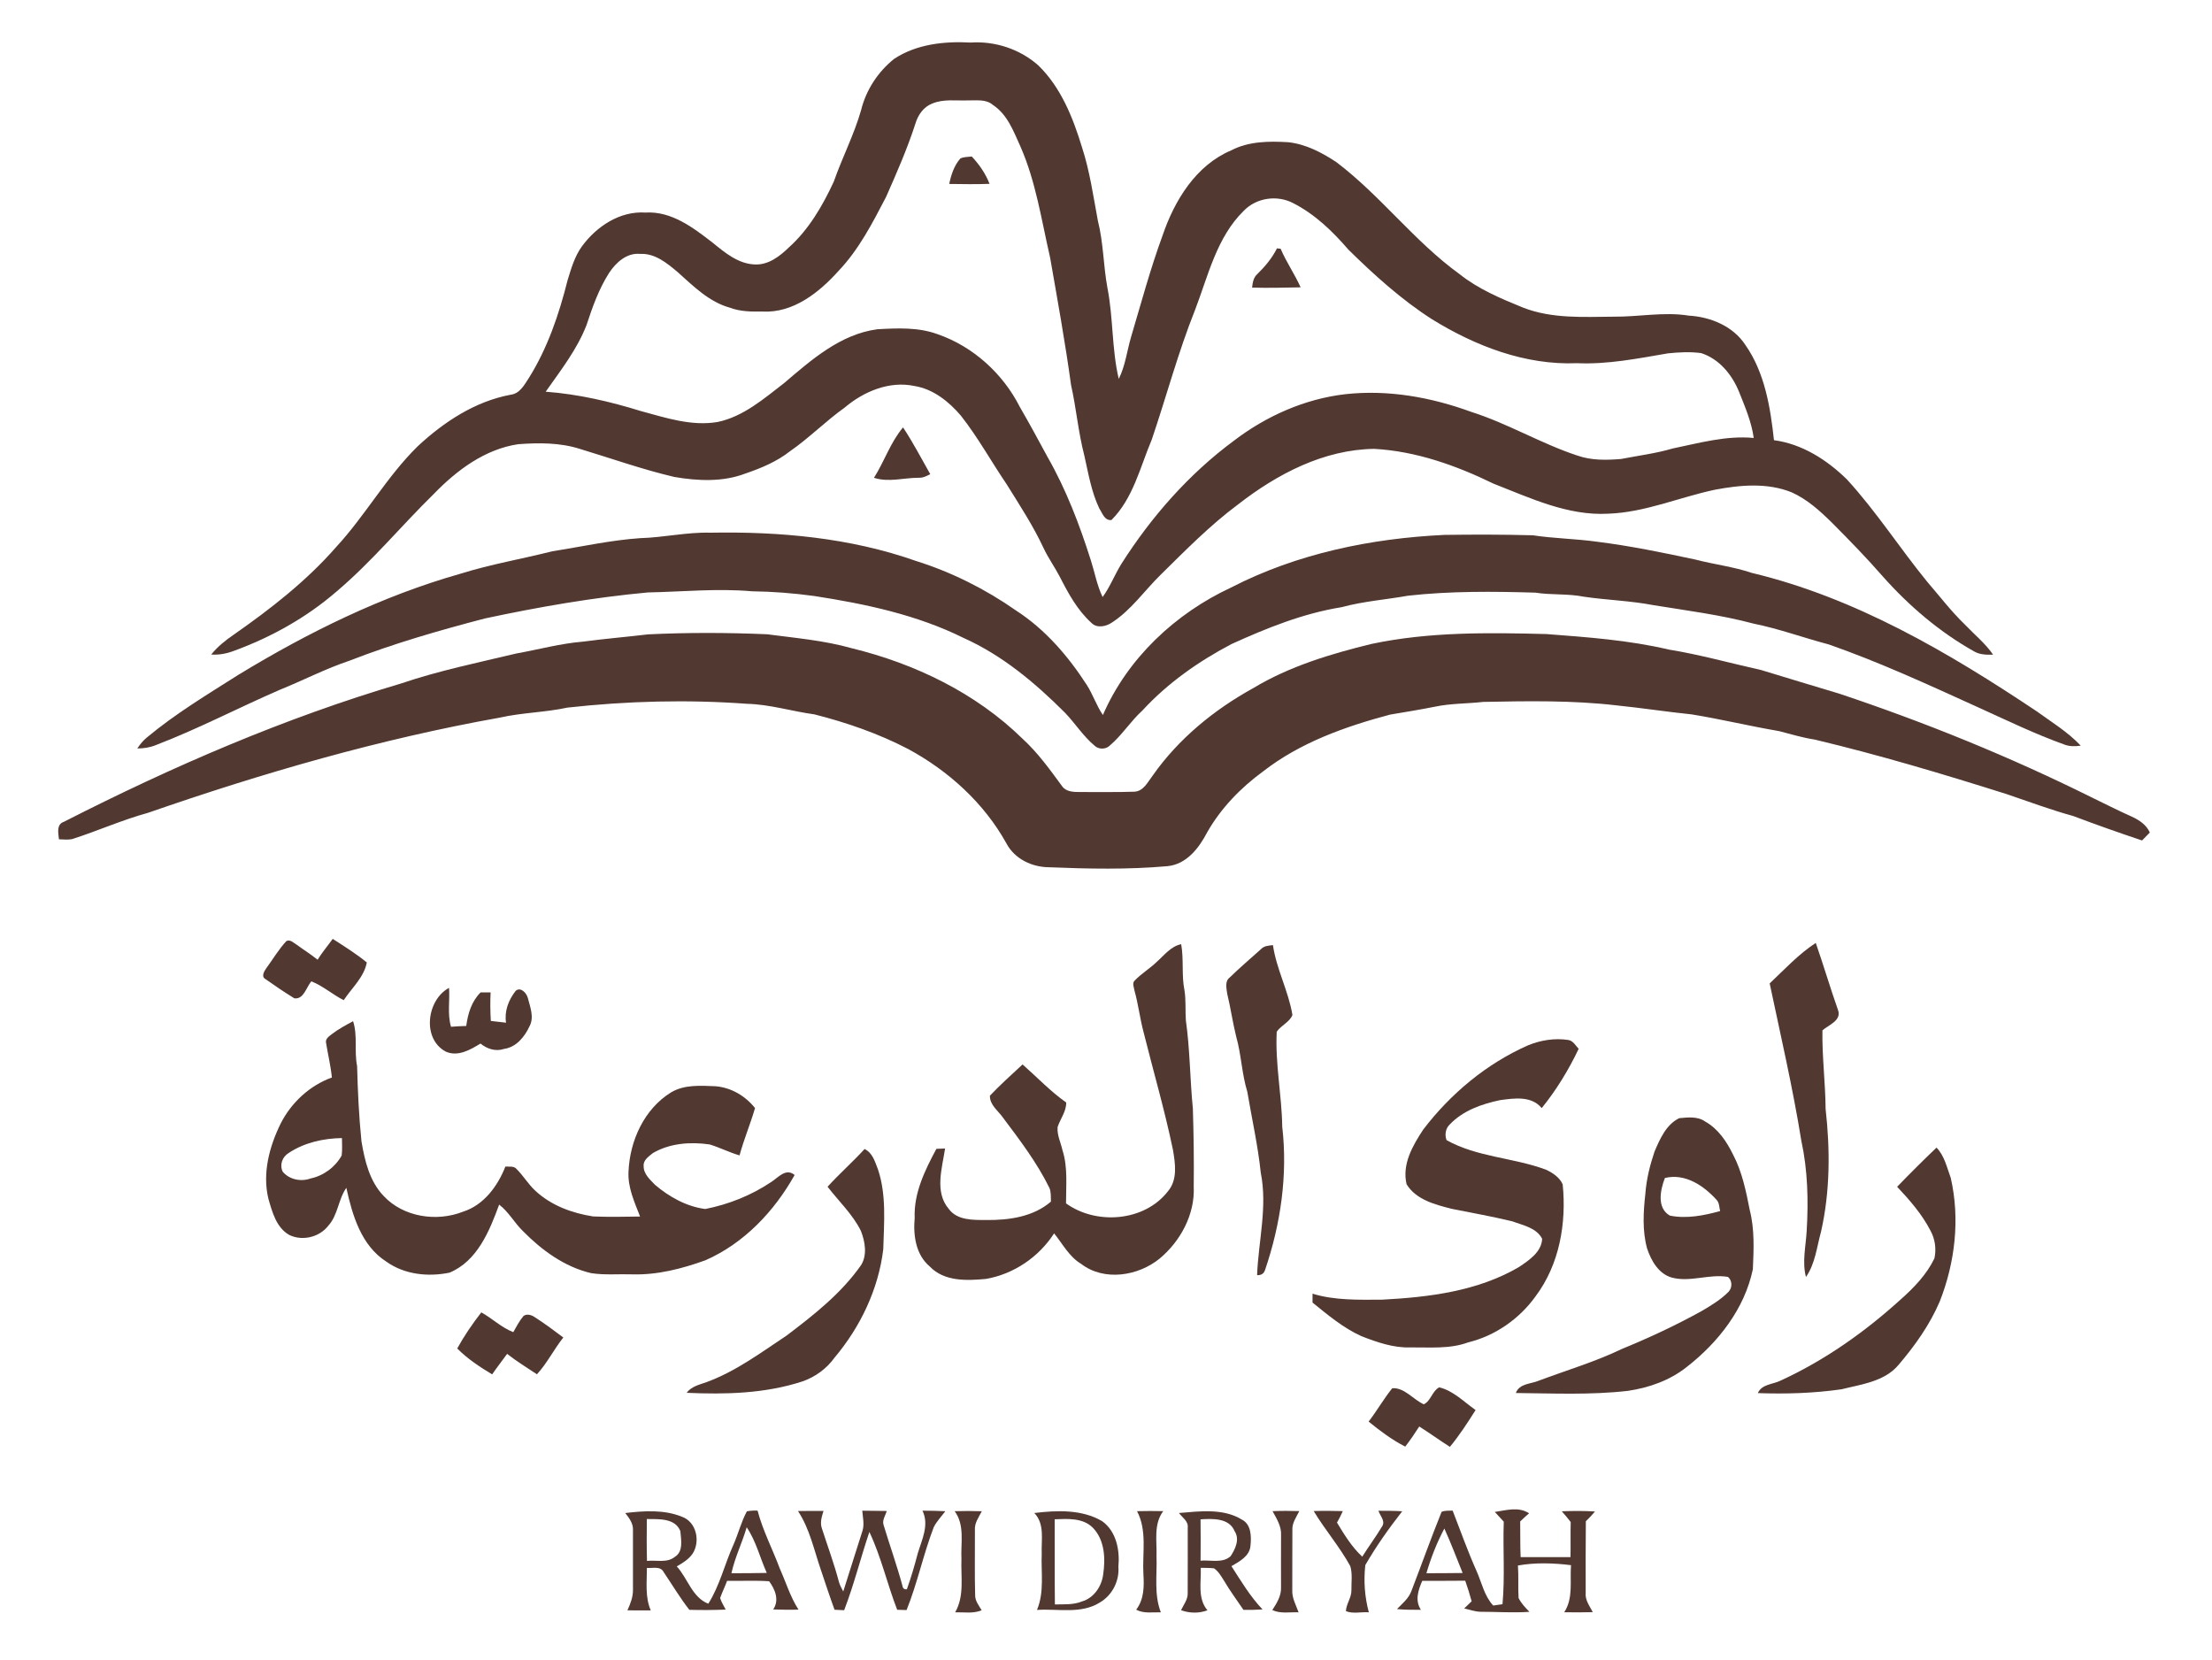 <svg xmlns="http://www.w3.org/2000/svg" width="850pt" height="638pt" viewBox="0 0 850 638"><g id="#fefefeff"></g><g id="#513831ff"><path fill="#513831" opacity="1.00" d=" M 343.62 22.60 C 352.24 16.92 362.92 15.80 373.01 16.35 C 382.34 15.72 391.90 18.86 398.93 25.07 C 407.67 33.54 412.31 45.18 415.78 56.61 C 418.78 65.79 420.11 75.38 421.88 84.84 C 424.03 93.29 423.97 102.07 425.55 110.62 C 427.82 122.17 427.19 134.15 429.90 145.59 C 432.45 140.54 433.07 134.75 434.67 129.35 C 438.54 116.34 442.06 103.22 446.74 90.48 C 451.31 77.04 459.52 63.51 473.13 57.77 C 479.84 54.27 487.62 54.20 495.00 54.64 C 501.77 55.37 507.94 58.60 513.54 62.31 C 530.57 75.21 543.48 92.75 560.82 105.30 C 568.09 111.10 576.77 114.74 585.32 118.22 C 596.36 122.51 608.42 121.78 620.03 121.68 C 629.69 121.79 639.34 119.73 648.98 121.28 C 657.30 121.76 666.00 125.33 670.68 132.53 C 678.15 143.18 680.30 156.48 681.68 169.14 C 692.51 170.58 702.06 176.71 709.72 184.22 C 721.00 196.52 730.01 210.63 740.55 223.52 C 745.32 229.05 749.76 234.89 755.03 239.97 C 758.67 243.80 762.85 247.16 765.88 251.54 C 763.44 251.61 760.92 251.60 758.74 250.38 C 745.39 242.92 733.61 232.87 723.47 221.46 C 717.29 214.37 710.71 207.63 704.08 200.96 C 699.44 196.38 694.50 191.88 688.49 189.18 C 679.08 185.37 668.69 186.35 658.95 188.18 C 645.29 191.08 632.14 196.88 618.03 197.38 C 602.46 198.26 588.03 191.35 573.89 185.83 C 559.51 178.83 544.11 173.34 528.02 172.47 C 508.66 172.74 490.81 182.12 475.84 193.75 C 465.02 201.79 455.55 211.44 445.97 220.87 C 439.76 226.97 434.71 234.37 427.33 239.17 C 425.10 240.72 421.59 241.51 419.46 239.39 C 414.08 234.56 410.56 228.10 407.31 221.74 C 405.33 217.91 402.77 214.39 400.95 210.47 C 396.96 201.93 391.78 194.04 386.81 186.05 C 380.88 177.31 375.77 168.02 369.23 159.70 C 364.61 154.30 358.62 149.48 351.42 148.32 C 341.77 146.26 331.88 150.42 324.58 156.61 C 317.26 161.83 310.95 168.28 303.56 173.39 C 298.48 177.40 292.43 179.90 286.36 181.97 C 277.72 185.27 268.16 184.80 259.19 183.28 C 246.90 180.40 234.99 176.17 222.92 172.51 C 215.26 170.05 207.07 170.09 199.13 170.68 C 186.34 172.58 175.53 180.68 166.75 189.74 C 154.10 202.13 142.80 215.91 129.25 227.35 C 117.71 237.32 104.17 244.87 89.87 250.09 C 87.10 251.15 84.14 251.70 81.16 251.50 C 83.61 248.44 86.70 246.00 89.91 243.80 C 104.03 233.94 117.76 223.24 129.14 210.23 C 140.44 198.01 148.58 183.19 160.49 171.50 C 170.54 162.15 182.52 154.23 196.22 151.67 C 199.72 151.26 201.44 147.96 203.17 145.32 C 210.39 133.83 214.81 120.79 218.10 107.70 C 219.50 103.16 220.81 98.49 223.66 94.60 C 229.28 86.98 238.18 81.04 247.98 81.67 C 258.03 81.06 266.36 87.46 273.86 93.26 C 278.55 97.08 283.66 101.38 290.00 101.61 C 295.18 101.90 299.58 98.53 303.10 95.11 C 310.80 88.21 316.09 79.08 320.40 69.79 C 323.63 60.53 328.20 51.77 330.90 42.30 C 332.80 34.57 337.39 27.55 343.62 22.60 M 358.12 39.83 C 354.84 41.12 352.70 44.27 351.75 47.55 C 348.62 57.19 344.56 66.49 340.45 75.74 C 335.25 85.73 330.02 95.93 322.17 104.15 C 314.74 112.42 304.77 120.35 293.02 119.71 C 288.82 119.76 284.53 119.76 280.55 118.25 C 272.46 116.04 266.43 109.93 260.37 104.52 C 256.29 101.09 251.66 97.26 245.99 97.56 C 240.87 97.05 236.68 100.87 234.06 104.86 C 230.12 111.02 227.66 117.97 225.39 124.88 C 221.74 134.31 215.44 142.32 209.69 150.51 C 222.16 151.43 234.42 154.28 246.34 157.97 C 255.92 160.56 265.79 163.87 275.84 162.13 C 285.69 160.04 293.48 153.23 301.25 147.25 C 311.77 138.29 322.88 128.43 337.13 126.51 C 344.87 126.08 352.88 125.69 360.28 128.41 C 373.91 133.11 385.40 143.54 391.88 156.36 C 395.58 162.71 399.06 169.17 402.56 175.63 C 409.70 188.12 414.85 201.65 419.19 215.34 C 420.70 220.03 421.53 224.94 423.70 229.41 C 426.60 225.44 428.34 220.80 430.92 216.65 C 442.44 198.53 456.88 182.10 474.19 169.31 C 486.57 159.86 501.39 153.26 516.92 151.47 C 533.35 149.64 549.94 152.62 565.37 158.27 C 579.43 162.73 592.17 170.45 606.17 175.06 C 611.54 176.95 617.32 176.82 622.92 176.36 C 629.55 175.06 636.29 174.24 642.79 172.32 C 653.04 170.21 663.32 167.29 673.90 168.28 C 673.06 162.11 670.55 156.30 668.26 150.55 C 665.58 143.96 660.67 137.93 653.71 135.68 C 649.49 135.10 645.18 135.34 640.95 135.77 C 629.39 137.74 617.79 140.08 606.00 139.55 C 586.10 140.39 566.90 132.94 550.21 122.63 C 538.44 115.08 528.06 105.66 518.13 95.90 C 512.09 88.88 505.24 82.28 496.92 78.05 C 490.78 74.82 482.79 75.96 477.94 80.99 C 467.55 91.15 464.27 105.90 459.24 119.04 C 452.72 135.34 448.22 152.33 442.58 168.93 C 438.10 179.50 435.46 191.47 427.08 199.83 C 424.42 200.07 423.63 197.19 422.44 195.40 C 419.36 188.97 418.22 181.84 416.65 174.95 C 414.34 166.04 413.57 156.84 411.56 147.87 C 409.31 131.50 406.37 115.24 403.52 98.96 C 400.20 84.61 398.08 69.82 392.09 56.23 C 389.47 50.44 387.11 43.96 381.54 40.32 C 378.89 38.01 375.23 38.65 372.01 38.58 C 367.38 38.76 362.51 37.94 358.12 39.83 Z"></path><path fill="#513831" opacity="1.00" d=" M 369.02 60.91 C 370.37 60.22 371.95 60.34 373.42 60.14 C 376.31 63.21 378.72 66.70 380.25 70.64 C 375.09 70.84 369.92 70.75 364.76 70.68 C 365.48 67.18 366.62 63.64 369.02 60.91 Z"></path><path fill="#513831" opacity="1.00" d=" M 490.70 95.42 C 491.06 95.47 491.77 95.56 492.12 95.60 C 494.29 100.73 497.52 105.32 499.79 110.41 C 493.57 110.54 487.35 110.68 481.14 110.51 C 481.34 108.58 481.67 106.55 483.24 105.22 C 486.18 102.32 488.85 99.14 490.70 95.42 Z"></path><path fill="#513831" opacity="1.00" d=" M 335.84 183.59 C 339.84 177.28 342.16 169.98 347.01 164.22 C 350.84 170.00 354.03 176.16 357.46 182.18 C 356.07 182.95 354.60 183.66 352.97 183.57 C 347.27 183.59 341.43 185.42 335.84 183.59 Z"></path><path fill="#513831" opacity="1.00" d=" M 246.01 206.78 C 255.05 206.53 263.94 204.43 273.00 204.68 C 299.64 204.20 326.70 206.62 351.97 215.54 C 365.71 219.84 378.71 226.38 390.50 234.63 C 401.64 241.84 410.46 252.10 417.61 263.17 C 419.99 266.86 421.30 271.11 423.81 274.73 C 433.27 252.94 451.68 235.68 473.07 225.75 C 498.34 212.72 526.78 206.87 555.00 205.53 C 566.34 205.37 577.69 205.37 589.03 205.68 C 597.17 206.91 605.44 207.01 613.59 208.14 C 626.36 209.73 638.96 212.33 651.53 215.02 C 658.71 216.89 666.11 217.75 673.16 220.13 C 713.04 229.67 748.82 250.73 782.60 273.29 C 788.40 277.50 794.62 281.25 799.56 286.52 C 797.47 286.80 795.32 286.87 793.34 286.11 C 781.83 281.99 770.84 276.63 759.73 271.60 C 740.94 263.07 722.18 254.40 702.68 247.60 C 693.04 245.07 683.66 241.60 673.88 239.63 C 661.21 236.24 648.18 234.61 635.27 232.51 C 626.45 230.81 617.45 230.59 608.58 229.27 C 602.45 228.05 596.14 228.68 589.98 227.72 C 573.67 227.23 557.29 227.09 541.07 228.89 C 532.56 230.41 523.91 231.03 515.55 233.30 C 500.76 235.67 486.80 241.31 473.23 247.47 C 460.59 254.11 448.70 262.45 439.00 272.99 C 434.42 277.16 431.13 282.53 426.39 286.53 C 424.88 288.00 422.12 288.01 420.62 286.52 C 416.19 282.85 413.14 277.88 409.16 273.78 C 397.75 262.37 385.14 251.79 370.30 245.14 C 352.37 236.23 332.56 232.05 312.90 229.01 C 304.98 227.93 297.00 227.30 289.00 227.20 C 275.65 226.01 262.29 227.38 248.93 227.64 C 227.87 229.59 207.00 233.22 186.32 237.64 C 168.75 242.24 151.25 247.26 134.31 253.86 C 125.15 256.92 116.57 261.39 107.64 265.00 C 91.67 271.91 76.23 280.03 59.98 286.26 C 57.69 287.20 55.23 287.60 52.76 287.59 C 53.81 286.01 55.01 284.52 56.49 283.33 C 67.40 274.23 79.62 266.90 91.58 259.31 C 118.37 243.00 146.81 228.97 177.07 220.41 C 188.59 216.80 200.53 214.79 212.23 211.82 C 223.48 210.07 234.62 207.56 246.01 206.78 Z"></path><path fill="#513831" opacity="1.00" d=" M 527.05 247.42 C 549.12 242.75 571.79 243.05 594.23 243.63 C 609.98 244.84 625.79 245.95 641.22 249.58 C 653.20 251.53 664.90 254.81 676.74 257.45 C 686.73 260.54 696.76 263.49 706.77 266.53 C 739.84 277.58 772.24 290.74 803.48 306.25 C 808.71 308.78 813.88 311.43 819.19 313.79 C 822.04 315.10 824.78 316.92 826.11 319.89 C 825.10 320.90 824.10 321.92 823.12 322.94 C 814.25 319.97 805.42 316.86 796.68 313.55 C 788.02 311.17 779.61 308.02 771.12 305.14 C 746.74 297.44 722.21 290.10 697.32 284.17 C 692.68 283.47 688.20 282.09 683.67 280.93 C 672.43 279.01 661.33 276.33 650.08 274.50 C 640.38 273.50 630.75 272.01 621.06 271.02 C 604.12 269.06 587.02 269.37 570.00 269.70 C 563.80 270.40 557.51 270.25 551.39 271.54 C 545.67 272.69 539.90 273.61 534.15 274.58 C 516.90 279.18 499.60 285.32 485.36 296.41 C 476.79 302.67 469.22 310.47 463.93 319.72 C 460.77 325.82 455.95 332.14 448.56 332.82 C 433.42 334.17 418.16 333.85 402.98 333.23 C 396.46 333.16 389.84 329.98 386.73 324.06 C 378.12 308.53 364.47 296.17 348.94 287.78 C 337.56 281.86 325.36 277.64 312.95 274.49 C 304.29 273.32 295.83 270.64 287.05 270.43 C 264.08 268.74 240.94 269.35 218.05 271.89 C 209.47 273.75 200.62 273.80 192.05 275.74 C 146.01 283.95 100.97 297.00 56.81 312.34 C 46.88 315.06 37.46 319.30 27.68 322.43 C 26.02 322.74 24.32 322.54 22.65 322.49 C 22.43 320.03 21.56 316.76 24.61 315.74 C 66.19 294.54 109.25 275.89 154.06 262.64 C 168.58 257.71 183.60 254.63 198.50 251.08 C 207.02 249.56 215.41 247.24 224.07 246.54 C 232.37 245.43 240.72 244.74 249.04 243.75 C 264.26 243.01 279.53 243.06 294.76 243.71 C 305.67 245.15 316.72 246.08 327.35 249.09 C 351.61 255.02 375.03 266.29 392.99 283.91 C 398.81 289.25 403.44 295.69 408.09 302.03 C 409.58 304.25 412.53 304.34 414.93 304.33 C 421.91 304.28 428.89 304.46 435.87 304.20 C 439.44 304.05 441.03 300.46 442.94 298.01 C 452.85 283.89 466.48 272.74 481.52 264.44 C 495.50 256.01 511.30 251.26 527.05 247.42 Z"></path><path fill="#513831" opacity="1.00" d=" M 110.06 361.58 C 111.56 360.87 112.82 362.30 114.00 362.99 C 116.66 364.95 119.47 366.69 122.04 368.77 C 123.77 365.95 125.94 363.44 127.85 360.75 C 132.31 363.62 136.83 366.45 140.95 369.81 C 139.91 375.48 135.16 379.63 132.08 384.31 C 127.78 382.15 124.14 378.83 119.64 377.07 C 117.69 379.31 116.70 384.12 113.10 383.59 C 109.28 381.24 105.56 378.72 101.90 376.13 C 100.35 375.21 101.49 373.24 102.23 372.18 C 104.82 368.64 107.07 364.81 110.06 361.58 Z"></path><path fill="#513831" opacity="1.00" d=" M 680.03 377.87 C 685.74 372.49 691.13 366.62 697.74 362.31 C 700.74 370.91 703.31 379.65 706.34 388.24 C 707.65 392.17 702.62 393.84 700.30 395.91 C 700.13 405.99 701.44 416.00 701.52 426.07 C 703.29 441.75 703.27 457.83 699.76 473.29 C 698.12 479.17 697.56 485.52 693.97 490.67 C 692.45 484.92 693.92 478.83 694.25 472.99 C 694.94 461.41 694.67 449.67 692.19 438.30 C 688.92 418.01 684.27 397.97 680.03 377.87 Z"></path><path fill="#513831" opacity="1.00" d=" M 444.50 369.59 C 447.39 367.03 449.91 363.62 453.89 362.79 C 454.95 368.68 453.97 374.74 455.17 380.62 C 455.76 384.40 455.42 388.25 455.69 392.06 C 457.28 403.30 457.26 414.70 458.38 425.99 C 458.69 435.98 458.83 445.98 458.71 455.98 C 459.21 466.61 453.63 476.92 445.59 483.62 C 437.34 490.32 424.29 492.41 415.47 485.65 C 410.84 482.89 408.35 477.97 405.06 473.91 C 399.19 483.02 389.59 489.53 378.91 491.41 C 371.51 492.10 362.89 492.47 357.30 486.66 C 351.87 482.09 350.88 474.66 351.48 467.99 C 351.10 458.42 355.43 449.63 359.83 441.43 C 360.66 441.40 362.33 441.34 363.16 441.31 C 362.04 448.85 359.02 458.00 364.58 464.51 C 367.87 468.99 374.00 468.76 378.98 468.78 C 387.68 468.87 397.01 467.59 403.84 461.71 C 403.75 459.96 403.96 458.11 403.26 456.46 C 398.50 446.76 391.93 438.12 385.47 429.52 C 383.62 426.83 380.25 424.55 380.40 420.99 C 384.39 416.82 388.70 412.92 392.94 409.00 C 398.50 413.90 403.63 419.34 409.71 423.63 C 409.75 427.10 407.45 429.87 406.41 433.03 C 406.11 436.13 407.64 439.02 408.28 441.99 C 410.40 448.58 409.61 455.59 409.64 462.39 C 421.30 470.80 439.82 469.38 448.83 457.70 C 452.58 453.27 451.62 447.04 450.72 441.77 C 447.55 426.54 443.19 411.61 439.42 396.52 C 438.02 391.26 437.41 385.82 435.93 380.58 C 435.77 379.40 435.00 377.88 435.94 376.86 C 438.52 374.13 441.81 372.20 444.50 369.59 Z"></path><path fill="#513831" opacity="1.00" d=" M 484.59 364.67 C 485.77 363.40 487.54 363.35 489.15 363.15 C 490.49 372.41 495.14 380.83 496.64 390.02 C 495.55 392.75 492.28 393.98 490.61 396.42 C 489.96 408.64 492.54 420.69 492.72 432.88 C 494.88 451.47 492.12 470.37 486.11 488.01 C 485.64 489.40 484.62 490.05 483.06 489.96 C 483.57 476.85 487.11 463.69 484.47 450.60 C 483.38 440.12 481.04 429.86 479.30 419.49 C 477.16 412.55 477.01 405.22 475.02 398.26 C 473.66 392.81 472.90 387.22 471.56 381.76 C 471.30 379.69 470.59 377.04 472.56 375.57 C 476.44 371.80 480.56 368.28 484.59 364.67 Z"></path><path fill="#513831" opacity="1.00" d=" M 171.31 404.08 C 162.04 399.15 163.99 384.18 172.55 379.58 C 172.91 384.55 171.86 389.66 173.31 394.53 C 175.25 394.37 177.21 394.27 179.16 394.22 C 179.80 389.47 181.19 384.78 184.70 381.31 C 185.65 381.31 187.56 381.31 188.52 381.31 C 188.36 384.97 188.38 388.63 188.61 392.29 C 190.56 392.50 192.51 392.72 194.46 392.96 C 193.76 388.49 195.43 384.21 198.16 380.72 C 200.07 379.08 202.30 381.55 202.81 383.39 C 203.70 386.91 205.36 390.87 203.47 394.35 C 201.60 398.39 198.39 402.36 193.72 403.03 C 190.48 404.13 187.20 403.05 184.63 400.98 C 180.70 403.38 175.95 406.14 171.31 404.08 Z"></path><path fill="#513831" opacity="1.00" d=" M 127.48 397.38 C 130.02 395.42 132.86 393.90 135.68 392.39 C 137.50 397.95 136.06 403.91 137.22 409.60 C 137.48 419.27 137.91 428.93 138.90 438.54 C 140.16 446.03 142.00 453.90 147.44 459.56 C 155.03 467.68 167.81 469.58 177.94 465.58 C 185.90 463.05 191.27 455.74 194.20 448.24 C 195.65 448.37 197.49 447.90 198.54 449.23 C 201.11 451.77 202.94 454.95 205.59 457.42 C 211.67 463.16 219.81 466.15 227.95 467.41 C 233.95 467.66 239.96 467.53 245.96 467.44 C 243.81 461.90 241.18 456.24 241.52 450.15 C 242.02 438.31 247.55 426.10 257.88 419.73 C 263.05 416.66 269.26 417.16 275.02 417.38 C 281.03 417.92 286.38 421.08 290.13 425.76 C 288.35 431.89 285.85 437.79 284.18 443.95 C 280.27 442.81 276.63 440.95 272.74 439.75 C 265.36 438.67 257.44 439.23 250.88 443.06 C 249.33 444.34 247.07 445.78 247.34 448.07 C 247.26 451.07 249.78 453.24 251.69 455.25 C 257.15 459.89 263.84 463.63 271.00 464.55 C 279.94 462.80 288.71 459.31 296.31 454.20 C 299.04 452.48 301.98 448.66 305.35 451.48 C 297.54 465.44 285.90 477.74 271.09 484.24 C 262.09 487.49 252.63 489.94 242.99 489.66 C 237.71 489.48 232.37 490.01 227.13 489.19 C 216.93 486.79 208.16 480.38 200.93 473.01 C 197.64 469.84 195.48 465.65 191.81 462.86 C 188.12 472.96 183.38 484.62 172.71 489.01 C 164.49 490.70 155.40 489.75 148.42 484.75 C 138.82 478.60 135.38 466.93 133.09 456.41 C 129.96 460.87 129.89 466.88 126.12 471.01 C 122.70 475.41 116.21 476.94 111.21 474.55 C 106.17 471.72 104.62 465.73 103.13 460.59 C 100.77 450.75 103.51 440.56 107.86 431.69 C 111.96 423.64 119.01 417.10 127.53 414.02 C 127.09 409.59 126.04 405.26 125.33 400.89 C 124.86 399.21 126.37 398.26 127.48 397.38 M 110.96 443.01 C 108.49 444.49 107.35 447.55 108.64 450.22 C 111.20 453.27 115.70 454.16 119.38 452.81 C 124.35 451.75 128.84 448.44 131.29 444.00 C 131.58 441.77 131.41 439.52 131.40 437.29 C 124.31 437.40 116.93 439.03 110.96 443.01 Z"></path><path fill="#513831" opacity="1.00" d=" M 587.14 401.67 C 591.99 399.68 597.37 398.80 602.58 399.59 C 604.49 399.84 605.42 401.74 606.63 403.00 C 602.79 411.08 598.06 418.83 592.43 425.78 C 588.47 420.98 581.88 421.98 576.43 422.72 C 569.40 424.18 562.14 426.74 557.09 432.07 C 555.47 433.57 555.09 436.08 555.87 438.09 C 567.61 444.66 581.59 444.79 594.04 449.43 C 596.63 450.62 599.30 452.39 600.49 455.08 C 601.99 469.97 599.26 485.81 590.14 498.00 C 583.92 506.72 574.62 513.25 564.18 515.79 C 557.09 518.42 549.40 517.65 541.99 517.73 C 535.45 517.96 529.16 515.75 523.15 513.41 C 516.16 510.25 510.27 505.28 504.36 500.50 C 504.35 499.36 504.36 498.23 504.37 497.09 C 512.97 499.72 522.12 499.42 531.02 499.39 C 549.07 498.45 567.83 496.16 583.70 486.84 C 587.54 484.25 592.37 481.10 592.60 475.99 C 590.40 471.72 585.22 470.83 581.12 469.28 C 573.42 467.42 565.60 466.04 557.83 464.48 C 551.48 462.85 544.18 461.02 540.51 455.05 C 538.67 447.37 542.84 440.18 546.92 434.00 C 557.45 420.20 571.22 408.72 587.14 401.67 Z"></path><path fill="#513831" opacity="1.00" d=" M 635.78 442.49 C 637.87 437.61 640.23 432.13 645.26 429.65 C 648.60 429.33 652.38 428.88 655.28 430.96 C 660.24 433.74 663.52 438.65 665.96 443.65 C 669.46 450.30 670.95 457.73 672.39 465.04 C 674.27 472.41 673.90 480.13 673.57 487.66 C 670.41 502.92 660.23 515.86 648.14 525.26 C 641.64 530.43 633.64 533.24 625.50 534.43 C 611.23 536.06 596.81 535.39 582.48 535.25 C 583.85 531.58 588.15 531.82 591.24 530.54 C 601.96 526.51 612.99 523.26 623.34 518.28 C 633.77 514.00 644.01 509.23 653.88 503.76 C 657.55 501.60 661.27 499.38 664.26 496.31 C 665.73 494.73 665.68 492.04 664.00 490.64 C 656.82 489.42 649.61 492.76 642.50 490.92 C 637.35 489.50 634.51 484.43 632.92 479.71 C 631.05 472.88 631.48 465.66 632.26 458.69 C 632.66 453.16 634.01 447.73 635.78 442.49 M 639.77 452.63 C 637.99 457.18 636.56 464.18 641.68 467.09 C 648.13 468.38 654.73 467.06 660.99 465.34 C 660.63 463.94 660.72 462.32 659.75 461.17 C 654.77 455.62 647.60 450.73 639.77 452.63 Z"></path><path fill="#513831" opacity="1.00" d=" M 332.23 441.50 C 335.30 442.96 336.23 446.40 337.37 449.31 C 340.69 459.18 339.69 469.80 339.41 480.03 C 337.56 495.37 330.62 509.86 320.71 521.63 C 317.66 525.88 313.31 529.07 308.37 530.79 C 294.06 535.48 278.76 535.85 263.85 535.17 C 265.68 532.72 268.73 532.06 271.45 531.09 C 282.72 526.97 292.39 519.73 302.29 513.16 C 312.76 505.23 323.32 496.94 330.91 486.07 C 333.33 482.16 332.40 477.02 330.82 472.96 C 327.63 466.55 322.32 461.60 318.01 455.99 C 322.57 450.98 327.66 446.50 332.23 441.50 Z"></path><path fill="#513831" opacity="1.00" d=" M 729.01 456.01 C 733.95 450.89 738.99 445.87 744.14 440.96 C 747.22 444.12 748.12 448.59 749.61 452.60 C 753.23 468.38 751.27 485.13 745.37 500.11 C 741.53 509.07 735.83 517.08 729.53 524.46 C 724.14 530.88 715.27 531.90 707.62 533.82 C 697.00 535.34 686.20 535.68 675.48 535.28 C 677.05 531.76 681.30 531.98 684.32 530.44 C 701.22 522.67 716.60 511.80 730.35 499.32 C 735.46 494.80 740.34 489.74 743.33 483.53 C 744.13 479.98 743.59 476.09 741.84 472.90 C 738.58 466.58 733.86 461.15 729.01 456.01 Z"></path><path fill="#513831" opacity="1.00" d=" M 175.70 518.14 C 178.38 513.26 181.54 508.67 184.95 504.27 C 189.17 506.60 192.71 510.12 197.24 511.87 C 198.44 509.73 199.58 507.53 201.17 505.65 C 202.47 504.69 204.30 505.27 205.51 506.12 C 209.28 508.55 212.89 511.22 216.47 513.93 C 212.83 518.46 210.28 523.78 206.32 528.06 C 202.46 525.49 198.51 523.07 194.87 520.21 C 192.96 522.84 190.96 525.41 189.11 528.09 C 184.33 525.20 179.64 522.13 175.70 518.14 Z"></path><path fill="#513831" opacity="1.00" d=" M 553.04 533.07 C 558.46 534.36 562.57 538.67 567.02 541.80 C 563.95 546.66 560.82 551.51 557.15 555.94 C 553.17 553.40 549.35 550.64 545.37 548.12 C 543.69 550.77 541.91 553.36 539.99 555.85 C 534.91 553.26 530.33 549.82 525.92 546.23 C 529.12 542.08 531.72 537.49 535.00 533.41 C 539.70 533.10 543.03 537.76 547.12 539.59 C 549.85 538.31 550.32 534.50 553.04 533.07 Z"></path><path fill="#513831" opacity="1.00" d=" M 574.41 580.95 C 578.83 580.31 583.50 578.81 587.58 581.47 C 586.41 582.48 585.27 583.52 584.16 584.59 C 584.25 589.16 584.11 593.73 584.33 598.31 C 590.71 598.30 597.10 598.34 603.49 598.31 C 603.59 593.81 603.45 589.32 603.57 584.83 C 602.47 583.41 601.35 582.02 600.14 580.70 C 604.39 580.54 608.66 580.50 612.91 580.78 C 611.81 582.09 610.64 583.34 609.39 584.51 C 609.31 593.68 609.30 602.86 609.33 612.03 C 609.04 614.83 610.85 617.10 612.05 619.45 C 608.39 619.56 604.74 619.56 601.09 619.49 C 604.64 614.04 603.21 607.51 603.69 601.40 C 596.94 600.57 590.01 600.33 583.29 601.53 C 583.60 605.69 583.28 609.86 583.54 614.02 C 584.54 616.05 586.14 617.71 587.71 619.33 C 581.44 619.78 575.18 619.30 568.91 619.31 C 566.76 619.27 564.73 618.49 562.65 618.03 C 563.60 617.11 564.56 616.20 565.51 615.28 C 564.78 612.61 563.95 609.98 563.04 607.37 C 557.53 607.44 552.02 607.40 546.52 607.43 C 544.98 611.01 543.63 614.95 546.01 618.55 C 542.94 618.59 539.86 618.55 536.81 618.28 C 538.84 616.18 541.26 614.25 542.32 611.43 C 546.23 601.27 549.89 591.00 553.96 580.90 C 555.30 580.35 556.78 580.50 558.21 580.44 C 561.22 588.26 564.05 596.16 567.47 603.83 C 569.41 608.25 570.41 613.27 573.79 616.91 C 574.68 616.78 576.47 616.53 577.36 616.40 C 578.34 605.88 577.47 595.25 577.85 584.69 C 576.69 583.44 575.55 582.19 574.41 580.95 M 548.12 604.50 C 552.76 604.48 557.41 604.48 562.05 604.41 C 559.73 598.70 557.57 592.93 555.02 587.32 C 552.13 592.78 549.86 598.57 548.12 604.50 Z"></path><path fill="#513831" opacity="1.00" d=" M 240.27 581.37 C 247.42 580.52 255.16 580.00 261.95 582.76 C 267.64 584.71 269.22 592.27 266.13 597.02 C 264.61 599.17 262.32 600.59 260.06 601.87 C 264.27 606.47 265.98 613.81 272.18 616.21 C 276.57 609.26 278.43 601.14 281.77 593.69 C 283.68 589.44 284.78 584.82 287.00 580.72 C 288.35 580.46 289.72 580.37 291.11 580.44 C 293.13 588.17 296.89 595.25 299.65 602.71 C 302.02 607.98 303.68 613.59 306.84 618.48 C 303.60 618.59 300.35 618.53 297.12 618.41 C 299.56 614.84 297.85 610.70 295.55 607.58 C 290.18 607.22 284.78 607.50 279.40 607.43 C 278.57 609.64 277.53 611.78 276.72 614.01 C 277.17 615.60 278.14 616.98 278.86 618.47 C 274.21 618.66 269.55 618.69 264.89 618.56 C 261.29 613.95 258.31 608.92 255.04 604.08 C 253.81 601.62 250.75 602.68 248.58 602.45 C 248.59 607.91 247.82 613.59 250.06 618.77 C 247.07 618.80 244.08 618.79 241.10 618.75 C 242.23 616.26 243.27 613.65 243.23 610.87 C 243.21 603.24 243.24 595.61 243.23 587.99 C 243.39 585.39 241.77 583.30 240.27 581.37 M 248.56 583.67 C 248.50 589.04 248.47 594.40 248.61 599.77 C 252.13 599.35 256.32 600.67 259.30 598.22 C 262.69 596.19 261.70 591.61 261.44 588.32 C 259.42 583.22 253.06 583.74 248.56 583.67 M 286.93 586.84 C 285.19 592.80 282.40 598.42 281.06 604.50 C 285.59 604.48 290.12 604.50 294.65 604.38 C 292.03 598.56 290.54 592.18 286.93 586.84 Z"></path><path fill="#513831" opacity="1.00" d=" M 306.64 580.60 C 309.91 580.54 313.18 580.56 316.45 580.56 C 315.77 582.74 315.02 585.07 315.84 587.33 C 318.05 594.17 320.56 600.93 322.39 607.89 C 322.74 609.17 323.44 610.32 324.03 611.52 C 326.58 603.66 328.96 595.75 331.52 587.90 C 332.14 585.45 331.54 582.92 331.34 580.47 C 334.47 580.51 337.60 580.54 340.74 580.58 C 340.27 582.32 338.93 584.04 339.52 585.92 C 341.88 593.76 344.66 601.47 346.79 609.38 C 346.92 610.34 347.49 610.78 348.48 610.67 C 350.12 606.12 351.46 601.47 352.69 596.79 C 354.28 591.54 357.13 585.91 354.48 580.47 C 357.40 580.48 360.34 580.51 363.27 580.67 C 361.75 582.69 359.95 584.54 358.80 586.82 C 354.80 597.26 352.54 608.28 348.37 618.65 C 347.47 618.62 345.66 618.56 344.76 618.54 C 340.93 608.67 338.61 598.22 334.07 588.63 C 330.71 598.61 328.17 608.87 324.38 618.71 C 323.46 618.67 321.61 618.58 320.69 618.53 C 318.84 613.46 317.15 608.33 315.44 603.22 C 312.80 595.58 311.16 587.44 306.64 580.60 Z"></path><path fill="#513831" opacity="1.00" d=" M 366.84 580.66 C 370.32 580.55 373.80 580.55 377.28 580.68 C 376.11 582.97 374.41 585.21 374.63 587.93 C 374.67 596.27 374.49 604.62 374.72 612.96 C 374.70 615.16 376.15 616.92 377.22 618.72 C 374.00 620.11 370.42 619.43 367.04 619.51 C 370.67 613.23 369.18 605.88 369.45 599.00 C 369.15 592.82 370.81 586.02 366.84 580.66 Z"></path><path fill="#513831" opacity="1.00" d=" M 397.46 581.36 C 406.13 580.31 415.71 579.91 423.51 584.49 C 429.01 588.44 430.36 595.67 429.76 602.03 C 430.19 607.48 427.38 612.98 422.64 615.74 C 415.43 620.30 406.51 618.05 398.48 618.60 C 401.37 611.74 400.01 604.21 400.30 597.00 C 400.08 591.69 401.55 585.63 397.46 581.36 M 405.28 583.77 C 405.33 594.68 405.24 605.59 405.36 616.50 C 408.83 616.39 412.44 616.71 415.73 615.35 C 420.28 614.07 423.31 609.60 423.90 605.08 C 424.83 598.91 424.55 591.79 419.98 587.05 C 416.15 583.16 410.27 583.58 405.28 583.77 Z"></path><path fill="#513831" opacity="1.00" d=" M 436.93 580.65 C 440.28 580.55 443.63 580.58 446.99 580.64 C 443.20 585.69 444.61 592.14 444.41 597.99 C 444.67 605.20 443.39 612.61 446.07 619.52 C 442.91 619.43 439.51 620.09 436.60 618.50 C 439.60 614.61 439.68 609.65 439.38 604.99 C 438.90 596.83 440.90 588.21 436.93 580.65 Z"></path><path fill="#513831" opacity="1.00" d=" M 453.03 581.36 C 461.03 580.69 470.04 579.48 477.21 583.89 C 480.86 585.75 480.89 590.47 480.51 594.02 C 480.16 597.97 476.25 600.00 473.20 601.78 C 476.89 607.52 480.41 613.43 485.15 618.41 C 482.70 618.58 480.26 618.61 477.82 618.57 C 475.33 614.87 472.65 611.30 470.40 607.45 C 469.29 605.71 468.25 603.81 466.52 602.62 C 464.82 602.42 463.11 602.46 461.41 602.42 C 461.64 607.93 460.08 614.12 463.98 618.74 C 460.74 619.97 457.07 619.90 453.84 618.70 C 454.83 616.56 456.53 614.55 456.39 612.07 C 456.39 603.71 456.45 595.34 456.41 586.98 C 456.71 584.50 454.32 583.09 453.03 581.36 M 461.33 583.79 C 461.36 589.08 461.43 594.38 461.34 599.67 C 465.16 599.31 469.81 600.81 472.91 597.92 C 474.70 595.19 476.48 591.43 474.42 588.34 C 472.33 583.20 465.93 583.51 461.33 583.79 Z"></path><path fill="#513831" opacity="1.00" d=" M 489.00 580.65 C 492.42 580.51 495.85 580.51 499.28 580.62 C 498.15 582.94 496.44 585.19 496.62 587.92 C 496.55 595.63 496.63 603.35 496.58 611.06 C 496.46 614.08 498.01 616.76 499.01 619.52 C 495.65 619.38 492.07 620.14 488.91 618.65 C 490.58 616.06 492.36 613.27 492.26 610.06 C 492.28 603.35 492.20 596.63 492.27 589.92 C 492.48 586.49 490.56 583.52 489.00 580.65 Z"></path><path fill="#513831" opacity="1.00" d=" M 504.81 580.61 C 508.54 580.49 512.27 580.52 516.00 580.63 C 515.33 582.13 514.58 583.61 513.76 585.04 C 516.57 589.69 519.45 594.41 523.47 598.14 C 525.96 594.16 528.79 590.39 531.19 586.35 C 532.38 584.33 530.26 582.36 529.70 580.50 C 532.74 580.49 535.79 580.51 538.83 580.69 C 533.69 587.28 528.81 594.14 524.64 601.37 C 523.97 607.45 524.40 613.61 526.00 619.52 C 523.10 619.28 519.90 620.20 517.19 619.06 C 517.32 616.25 519.36 613.88 519.31 611.02 C 519.25 607.95 519.77 604.73 518.87 601.77 C 514.79 594.33 509.18 587.86 504.81 580.61 Z"></path></g></svg>